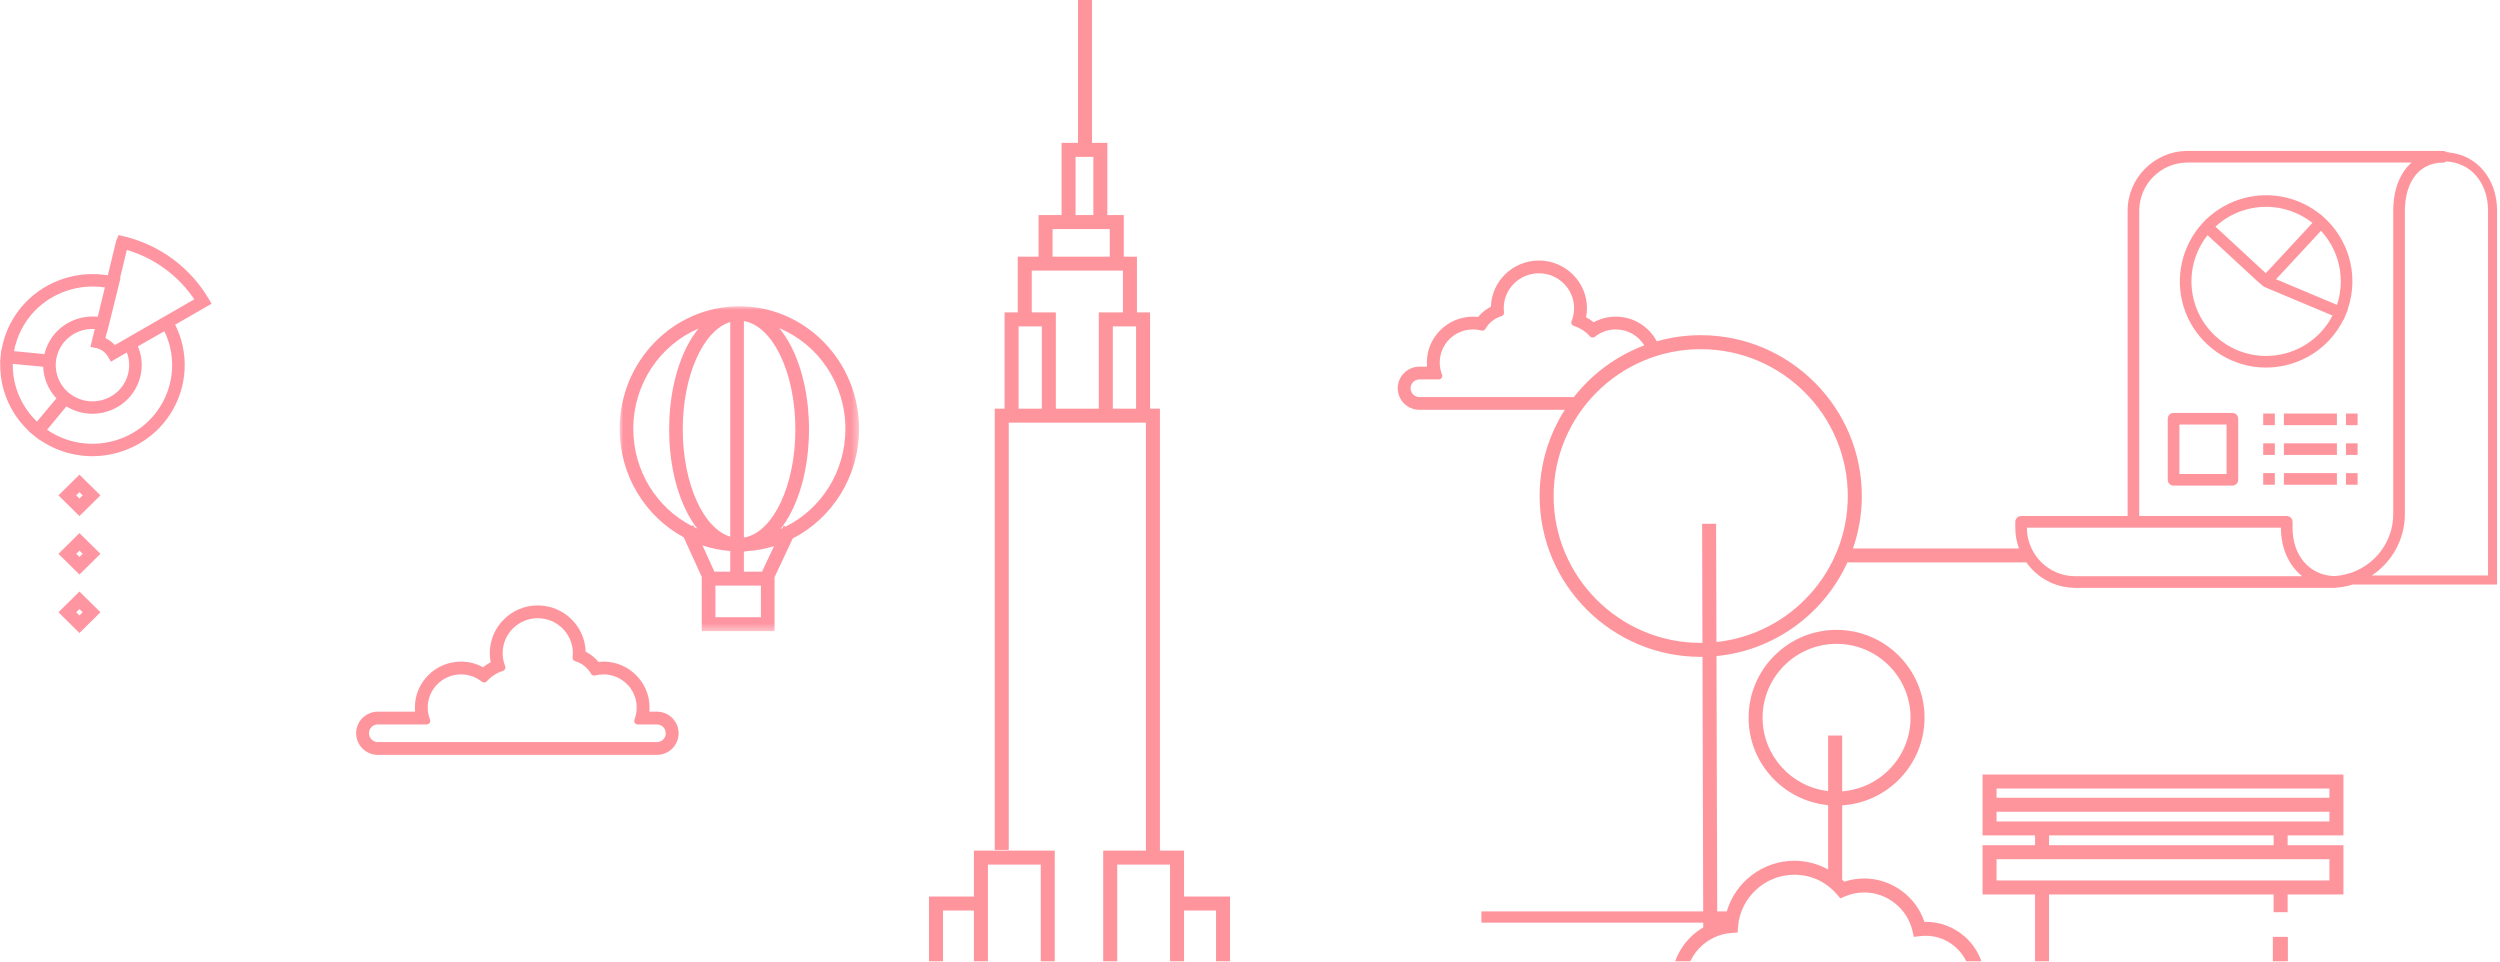 <?xml version="1.0" encoding="UTF-8"?>
<svg width="351px" height="135px" viewBox="0 0 351 135" version="1.1" xmlns="http://www.w3.org/2000/svg" xmlns:xlink="http://www.w3.org/1999/xlink">
    <!-- Generator: Sketch 52.6 (67491) - http://www.bohemiancoding.com/sketch -->
    <title>illu droite</title>
    <desc>Created with Sketch.</desc>
    <defs>
        <polygon id="path-1" points="0 0 33.611 0 33.611 45.612 0 45.612"></polygon>
    </defs>
    <g id="Symbols" stroke="none" stroke-width="1" fill="none" fill-rule="evenodd" opacity="0.5">
        <g id="footer/desktop" transform="translate(-1079, -36)">
            <g id="illu-droite" transform="translate(1060, 36)">
                <path d="M194.963,162.668 C193.909,162.399 192.945,161.897 192.153,161.186 L187.613,157.105 C185.509,155.214 182.086,155.214 179.982,157.105 L175.561,161.079 C173.008,163.373 168.854,163.373 166.302,161.079 L161.941,157.159 C159.837,155.268 156.414,155.268 154.309,157.159 L149.647,161.349 C148.546,162.339 147.107,162.925 145.553,163.036 L145.553,148.884 L194.963,148.884 L194.963,162.668 Z M151.398,146.92 L155.738,146.92 L155.738,127.842 L151.398,127.842 L151.398,146.92 Z M157.705,146.92 L165.121,146.92 L165.121,121.392 L157.705,121.392 L157.705,146.92 Z M175.857,146.92 L183.273,146.92 L183.273,121.392 L175.857,121.392 L175.857,146.92 Z M185.24,146.92 L189.73,146.92 L189.73,127.842 L185.24,127.842 L185.24,146.92 Z M162.012,57.38 L165.275,57.38 L165.275,45.829 L162.012,45.829 L162.012,57.38 Z M163.858,37.996 L176.658,37.996 L176.658,43.864 L173.274,43.864 L173.274,57.38 L167.242,57.38 L167.242,43.864 L163.858,43.864 L163.858,37.996 Z M166.781,36.032 L174.812,36.032 L174.812,32.16 L166.781,32.16 L166.781,36.032 Z M170.011,30.196 L172.504,30.196 L172.504,22.023 L170.011,22.023 L170.011,30.196 Z M175.241,57.38 L178.504,57.38 L178.504,45.829 L175.241,45.829 L175.241,57.38 Z M191.697,125.878 L185.24,125.878 L185.24,119.428 L181.855,119.428 L181.855,57.38 L180.471,57.38 L180.471,43.864 L178.625,43.864 L178.625,36.032 L176.78,36.032 L176.78,30.196 L174.472,30.196 L174.472,20.059 L172.318,20.059 L172.318,0 L170.351,0 L170.351,20.059 L168.044,20.059 L168.044,30.196 L164.813,30.196 L164.813,36.032 L161.891,36.032 L161.891,43.864 L160.045,43.864 L160.045,57.38 L158.661,57.38 L158.661,119.334 L160.628,119.334 L160.628,59.344 L179.889,59.344 L179.889,119.428 L173.889,119.428 L173.889,146.92 L167.088,146.92 L167.088,119.428 L155.738,119.428 L155.738,125.878 L149.431,125.878 L149.431,146.92 L143.585,146.92 L143.585,163.059 L106,163.059 L106,164.995 L145.017,164.995 C147.256,164.995 149.361,164.212 150.944,162.788 L155.607,158.598 C156.995,157.35 159.255,157.35 160.643,158.598 L165.005,162.517 C168.273,165.455 173.59,165.455 176.859,162.517 L181.28,158.544 C182.668,157.297 184.927,157.296 186.316,158.544 L190.856,162.625 C192.442,164.05 194.547,164.835 196.783,164.835 L196.783,163.975 L196.93,163.975 L196.93,146.92 L191.697,146.92 L191.697,125.878 Z" id="Fill-5" fill="#FF2B3A"></path>
                <path d="M70.805,102.956 C70.805,102.266 71.359,101.713 72.044,101.713 L74.736,101.713 C74.901,101.713 75.059,101.633 75.152,101.494 C75.249,101.357 75.266,101.182 75.207,101.028 C74.995,100.489 74.887,99.917 74.887,99.331 C74.887,96.771 76.981,94.686 79.552,94.686 C79.956,94.686 80.351,94.739 80.73,94.836 C80.775,94.847 80.819,94.853 80.863,94.853 C81.044,94.853 81.21,94.756 81.3,94.594 C81.778,93.744 82.591,93.102 83.528,92.831 C83.764,92.763 83.917,92.534 83.89,92.293 C83.868,92.096 83.853,91.897 83.853,91.697 C83.853,88.995 86.064,86.796 88.781,86.796 C91.497,86.796 93.708,88.995 93.708,91.697 C93.708,92.324 93.587,92.937 93.351,93.529 C93.301,93.658 93.306,93.804 93.365,93.93 C93.427,94.058 93.537,94.153 93.671,94.195 C94.538,94.465 95.322,94.972 95.931,95.657 C96.031,95.768 96.173,95.826 96.313,95.826 C96.425,95.826 96.537,95.789 96.628,95.713 C97.469,95.043 98.479,94.686 99.557,94.686 C102.13,94.686 104.228,96.771 104.228,99.331 C104.228,99.919 104.116,100.489 103.905,101.025 C103.845,101.179 103.865,101.355 103.957,101.492 C104.052,101.633 104.21,101.713 104.377,101.713 L111.232,101.713 C111.918,101.713 112.474,102.266 112.474,102.942 C112.474,103.638 111.918,104.19 111.232,104.19 L72.044,104.19 C71.359,104.19 70.805,103.638 70.805,102.956 M114.279,102.942 C114.279,101.274 112.913,99.917 111.232,99.917 L106.006,99.917 C106.024,99.723 106.032,99.528 106.032,99.331 C106.032,95.779 103.128,92.89 99.557,92.89 C98.46,92.89 97.41,93.157 96.456,93.679 C96.122,93.41 95.764,93.174 95.389,92.973 C95.471,92.553 95.513,92.127 95.513,91.697 C95.513,88.004 92.493,85 88.781,85 C85.137,85 82.16,87.894 82.052,91.492 C81.366,91.842 80.755,92.334 80.265,92.93 C80.028,92.904 79.789,92.89 79.552,92.89 C75.984,92.89 73.081,95.779 73.081,99.331 C73.081,99.528 73.09,99.723 73.107,99.917 L72.044,99.917 C70.365,99.917 69,101.28 69,102.956 C69,104.627 70.365,105.986 72.044,105.986 L111.232,105.986 C112.913,105.986 114.279,104.621 114.279,102.942" id="Fill-1" fill="#FF2B3A" transform="translate(91.64, 95.493) scale(-1, 1) translate(-91.64, -95.493) "></path>
                <g id="Group-6" transform="translate(19, 33)" fill="#FF2B44">
                    <path d="M10.702,36.55 L11.154,36.103 L11.606,36.549 L11.154,36.996 L10.702,36.55 Z M8.207,36.551 L11.154,39.459 L14.102,36.549 L11.154,33.64 L8.207,36.551 Z" id="Fill-1"></path>
                    <path d="M10.702,44.756 L11.154,44.309 L11.607,44.756 L11.154,45.202 L10.702,44.756 Z M8.207,44.756 L11.154,47.665 L14.102,44.756 L11.154,41.846 L8.207,44.756 Z" id="Fill-2"></path>
                    <path d="M8.207,52.963 L11.154,55.871 L14.102,52.962 L11.154,50.052 L8.207,52.963 Z M10.702,52.962 L11.154,52.516 L11.606,52.962 L11.154,53.408 L10.702,52.962 Z" id="Fill-3"></path>
                    <path d="M9.324,24.059 C9.945,24.439 10.633,24.728 11.337,24.898 C13.728,25.477 16.273,24.746 17.977,22.989 C19.682,21.232 20.313,18.69 19.624,16.354 C19.551,16.108 19.464,15.865 19.363,15.627 L23.082,13.505 C23.342,14.043 23.559,14.604 23.728,15.177 C24.842,18.952 23.822,23.062 21.066,25.902 C18.307,28.744 14.189,29.928 10.318,28.991 C9.003,28.673 7.729,28.105 6.608,27.341 L9.324,24.059 Z M6.068,18.491 C6.087,19.059 6.177,19.624 6.34,20.175 C6.643,21.203 7.189,22.147 7.925,22.926 L5.187,26.188 C3.797,24.858 2.779,23.195 2.235,21.352 C1.92,20.286 1.773,19.19 1.791,18.089 L6.068,18.491 Z M13.724,11.475 C11.599,11.251 9.452,12.029 7.986,13.54 C7.123,14.429 6.526,15.523 6.244,16.721 L1.97,16.299 C2.362,14.18 3.391,12.178 4.897,10.626 C7.411,8.036 11.144,6.803 14.724,7.357 L13.724,11.475 Z M17.932,16.843 C18.445,18.581 17.975,20.473 16.706,21.782 C15.436,23.091 13.539,23.636 11.755,23.204 C11.006,23.023 10.297,22.672 9.703,22.189 C8.9,21.536 8.322,20.672 8.031,19.686 C7.847,19.061 7.786,18.415 7.851,17.768 C7.963,16.639 8.462,15.567 9.257,14.747 C10.315,13.657 11.807,13.099 13.307,13.191 L12.696,15.709 L13.58,15.883 C14.228,16.04 14.793,16.458 15.131,17.029 L15.575,17.779 L17.806,16.494 C17.85,16.61 17.897,16.725 17.932,16.843 Z M15.064,13.531 L16.92,6.051 L16.854,6.035 L17.81,2.093 C21.653,3.216 25.071,5.72 27.273,9.025 L16.127,15.444 C15.755,15.04 15.306,14.711 14.807,14.476 L15.038,13.525 L15.064,13.531 Z M24.589,12.588 L29.707,9.641 L29.26,8.887 C26.699,4.556 22.4,1.389 17.465,0.196 L16.653,0 L16.324,0.768 L15.137,5.657 C10.935,4.96 6.597,6.356 3.625,9.419 C1.836,11.262 0.645,13.615 0.212,16.125 L0.18,16.122 L0.091,16.988 C0.09,17 0.089,17.011 0.088,17.023 C0.087,17.033 0.086,17.043 0.085,17.053 L0,17.921 L0.034,17.924 C-0.003,19.247 0.165,20.56 0.543,21.84 C1.188,24.027 2.396,25.978 4.057,27.534 L4.038,27.557 L4.719,28.114 C4.734,28.126 4.749,28.136 4.764,28.148 C4.771,28.155 4.779,28.162 4.787,28.168 L5.468,28.718 L5.49,28.691 C6.816,29.618 8.322,30.303 9.9,30.685 C10.9,30.927 11.931,31.05 12.965,31.05 C16.491,31.05 19.908,29.614 22.337,27.11 C25.53,23.821 26.711,19.061 25.42,14.688 C25.207,13.966 24.928,13.263 24.589,12.588 Z" id="Fill-4"></path>
                </g>
                <g id="Group-3" transform="translate(106, 43)">
                    <mask id="mask-2" fill="white">
                        <use xlink:href="#path-1"></use>
                    </mask>
                    <g id="Clip-2"></g>
                    <path d="M19.987,37.261 L17.444,37.261 L17.444,34.45 C17.609,34.431 17.774,34.407 17.938,34.376 C19.226,34.287 20.476,34.051 21.67,33.681 L19.987,37.261 Z M13.442,43.657 L19.832,43.657 L19.832,39.216 L13.442,39.216 L13.442,43.657 Z M15.528,34.364 L15.528,37.261 L13.303,37.261 L11.627,33.579 C12.87,33.993 14.177,34.26 15.528,34.364 Z M1.915,17.21 C1.915,10.866 5.695,5.429 11.072,3.128 C10.497,3.832 9.964,4.65 9.483,5.578 C7.847,8.736 6.946,12.892 6.946,17.28 C6.946,21.668 7.847,25.824 9.483,28.982 C9.916,29.817 10.391,30.56 10.9,31.215 C10.75,31.148 10.603,31.08 10.457,31.009 L10.333,30.738 L10.12,30.839 C5.255,28.329 1.915,23.171 1.915,17.21 Z M17.444,32.448 L17.444,2.083 C21.491,2.748 24.669,9.296 24.669,17.28 C24.669,25.124 21.602,31.582 17.657,32.438 C17.586,32.442 17.515,32.444 17.444,32.448 Z M15.528,2.211 L15.528,32.35 C11.751,31.204 8.861,24.894 8.861,17.28 C8.861,9.666 11.751,3.357 15.528,2.211 Z M31.695,17.21 C31.695,23.249 28.269,28.469 23.298,30.94 L23.021,30.805 L22.861,31.145 C22.77,31.187 22.68,31.231 22.588,31.271 C23.113,30.604 23.602,29.841 24.047,28.982 C25.683,25.824 26.584,21.668 26.584,17.28 C26.584,12.892 25.683,8.736 24.047,5.578 C23.554,4.627 23.006,3.794 22.416,3.079 C27.858,5.349 31.695,10.818 31.695,17.21 Z M33.611,17.21 C33.611,7.72 26.072,-0 16.805,-0 C7.539,-0 0,7.72 0,17.21 C0,23.813 3.653,29.557 8.997,32.441 L11.527,38 L11.527,45.612 L21.747,45.612 L21.747,38.037 L24.298,32.607 C29.813,29.781 33.611,23.942 33.611,17.21 Z" id="Fill-1" fill="#FF2B44" mask="url(#mask-2)"></path>
                </g>
                <path d="M368.319,80.797 L352.006,80.797 C354.8,78.938 356.645,75.766 356.645,72.171 L356.645,29.574 C356.645,26.343 358.055,22.873 362.012,22.825 C362.188,22.824 362.351,22.762 362.484,22.664 C365.934,22.866 368.319,25.657 368.319,29.574 L368.319,80.797 Z M305.627,78.965 C305.49,78.832 305.361,78.692 305.237,78.548 C305.227,78.538 305.217,78.528 305.208,78.517 C305.083,78.37 304.965,78.218 304.853,78.061 C304.848,78.055 304.843,78.049 304.838,78.042 C304.606,77.715 304.402,77.367 304.229,77.001 C303.819,76.132 303.583,75.168 303.583,74.149 L303.583,74.081 L317.497,74.081 L319.169,74.081 L339.243,74.081 L339.243,74.149 C339.243,76.924 340.324,79.367 342.217,80.899 L338.317,80.899 L338.317,80.899 L310.321,80.899 C310.302,80.899 310.282,80.897 310.263,80.897 C308.462,80.877 306.829,80.139 305.627,78.965 Z M319.351,72.171 L319.351,29.574 C319.351,25.897 322.347,22.869 326.029,22.825 C326.047,22.825 326.065,22.825 326.082,22.823 L327.086,22.823 L331.932,22.823 L357.58,22.823 C355.921,24.303 355.011,26.689 355.011,29.574 L355.011,72.171 C355.011,76.554 351.754,80.183 347.53,80.797 L347.531,80.797 C347.344,80.824 347.155,80.845 346.964,80.863 C346.846,80.873 346.726,80.877 346.607,80.881 C343.221,80.708 340.877,77.982 340.877,74.149 L340.877,73.264 C340.877,72.814 340.51,72.448 340.06,72.448 L319.337,72.448 C319.34,72.356 319.351,72.264 319.351,72.171 Z M259.989,90.142 L259.942,73.535 L257.975,73.54 L258.022,90.255 C257.941,90.255 257.862,90.261 257.781,90.261 C246.394,90.261 237.129,81.011 237.129,69.642 C237.129,58.273 246.394,49.023 257.781,49.023 C269.168,49.023 278.432,58.273 278.432,69.642 C278.432,80.267 270.341,89.038 259.989,90.142 Z M218.29,55.746 C217.604,55.746 217.049,55.194 217.049,54.513 C217.049,53.824 217.604,53.271 218.29,53.271 L220.988,53.271 C221.154,53.271 221.312,53.192 221.405,53.054 C221.502,52.916 221.519,52.741 221.46,52.587 C221.247,52.049 221.139,51.478 221.139,50.892 C221.139,48.335 223.238,46.252 225.814,46.252 C226.22,46.252 226.615,46.305 226.995,46.402 C227.04,46.413 227.084,46.419 227.128,46.419 C227.31,46.419 227.476,46.323 227.566,46.16 C228.045,45.312 228.86,44.67 229.798,44.399 C230.036,44.331 230.189,44.103 230.162,43.862 C230.139,43.665 230.125,43.467 230.125,43.267 C230.125,40.568 232.341,38.371 235.063,38.371 C237.785,38.371 240,40.568 240,43.267 C240,43.892 239.879,44.506 239.642,45.096 C239.592,45.226 239.597,45.371 239.657,45.497 C239.718,45.625 239.83,45.72 239.963,45.762 C240.833,46.032 241.618,46.537 242.228,47.222 C242.329,47.333 242.47,47.39 242.611,47.39 C242.723,47.39 242.835,47.354 242.927,47.278 C243.77,46.609 244.782,46.252 245.862,46.252 C247.554,46.252 249.036,47.152 249.858,48.492 C245.928,49.964 242.516,52.501 239.97,55.746 L218.29,55.746 Z M250.75,48.181 C250.718,48.192 250.686,48.203 250.653,48.214 C250.686,48.203 250.718,48.192 250.75,48.181 Z M262.958,130.928 L263.025,130.086 C263.349,126.008 266.813,122.815 270.912,122.815 C273.261,122.815 275.393,123.798 276.915,125.582 L277.383,126.131 L278.048,125.849 C278.906,125.487 279.813,125.302 280.743,125.302 C283.942,125.302 286.785,127.562 287.503,130.677 L287.702,131.539 L288.58,131.432 C290.412,131.211 292.179,131.757 293.555,132.974 C294.93,134.19 295.718,135.936 295.718,137.765 C295.718,140.283 294.233,142.563 291.926,143.592 L258.637,143.592 C256.771,142.291 255.66,140.171 255.66,137.902 C255.66,134.278 258.495,131.241 262.113,130.987 L262.958,130.928 Z M266.47,100.767 C266.47,95.05 271.129,90.398 276.855,90.398 C282.581,90.398 287.239,95.05 287.239,100.767 C287.239,106.221 282.999,110.701 277.637,111.102 L277.637,103.268 L275.669,103.268 L275.669,111.065 C270.5,110.476 266.47,106.083 266.47,100.767 Z M299.318,123.616 L346.049,123.616 L346.049,120.634 L299.318,120.634 L299.318,123.616 Z M306.685,118.67 L338.218,118.67 L338.218,117.294 L306.685,117.294 L306.685,118.67 Z M299.318,115.33 L346.049,115.33 L346.049,113.965 L299.318,113.965 L299.318,115.33 Z M299.318,112.001 L346.049,112.001 L346.049,110.713 L299.318,110.713 L299.318,112.001 Z M362.807,21.407 L362.807,21.373 L362.509,21.373 C362.369,21.261 362.194,21.192 362.002,21.192 L326.021,21.192 C325.995,21.192 325.971,21.193 325.952,21.195 C321.411,21.28 317.717,25.039 317.717,29.574 L317.717,72.171 C317.717,72.264 317.711,72.356 317.708,72.448 L302.766,72.448 C302.315,72.448 301.949,72.814 301.949,73.264 L301.949,74.149 C301.949,75.149 302.137,76.107 302.466,77.001 L279.16,77.001 C279.96,74.693 280.4,72.218 280.4,69.642 C280.4,57.19 270.253,47.059 257.781,47.059 C255.642,47.059 253.574,47.363 251.611,47.92 C250.526,45.866 248.358,44.458 245.862,44.458 C244.763,44.458 243.71,44.725 242.753,45.246 C242.419,44.978 242.061,44.742 241.685,44.542 C241.768,44.121 241.809,43.696 241.809,43.267 C241.809,39.578 238.783,36.577 235.063,36.577 C231.412,36.577 228.429,39.468 228.319,43.062 C227.633,43.412 227.02,43.902 226.529,44.498 C226.291,44.472 226.052,44.458 225.814,44.458 C222.239,44.458 219.33,47.345 219.33,50.892 C219.33,51.089 219.339,51.284 219.356,51.478 L218.29,51.478 C216.609,51.478 215.24,52.839 215.24,54.513 C215.24,56.183 216.609,57.54 218.29,57.54 L238.699,57.54 C236.464,61.041 235.162,65.191 235.162,69.642 C235.162,82.094 245.309,92.225 257.781,92.225 C257.864,92.225 257.945,92.22 258.028,92.219 L258.129,127.958 L226.989,127.958 L226.989,129.54 L258.134,129.54 L258.135,130.214 C255.476,131.766 253.693,134.649 253.693,137.902 C253.693,140.847 255.151,143.597 257.591,145.257 L258.026,145.556 L292.34,145.556 L292.664,145.413 C294.829,144.47 296.446,142.682 297.205,140.538 L316.998,140.538 L316.998,138.574 L297.641,138.574 C297.668,138.306 297.685,138.037 297.685,137.765 C297.685,137.5 297.668,137.237 297.643,136.976 L332.063,136.976 L332.063,135.012 L306.685,135.012 L306.685,125.58 L338.217,125.58 L338.217,128.076 L340.185,128.076 L340.185,125.58 L348.017,125.58 L348.017,118.67 L340.185,118.67 L340.185,117.294 L348.017,117.294 L348.017,108.748 L297.351,108.748 L297.351,117.294 L304.718,117.294 L304.718,118.67 L297.351,118.67 L297.351,125.58 L304.718,125.58 L304.718,135.012 L297.21,135.012 C296.743,133.676 295.943,132.463 294.86,131.504 C293.295,130.12 291.274,129.38 289.19,129.422 C287.991,125.851 284.565,123.338 280.743,123.338 C279.783,123.338 278.843,123.49 277.939,123.791 C277.843,123.693 277.737,123.606 277.637,123.513 L277.637,113.072 C284.084,112.667 289.206,107.304 289.206,100.767 C289.206,93.966 283.665,88.434 276.855,88.434 C270.044,88.434 264.503,93.966 264.503,100.767 C264.503,107.167 269.413,112.443 275.669,113.041 L275.669,122.075 C274.23,121.282 272.599,120.85 270.912,120.85 C266.479,120.85 262.648,123.847 261.437,127.958 L260.096,127.958 L259.995,92.116 C268.185,91.318 275.103,86.139 278.374,78.965 L303.501,78.965 C304.995,81.068 307.424,82.473 310.166,82.527 C310.195,82.53 310.224,82.532 310.253,82.532 L311.507,82.532 L312.956,82.532 L346.858,82.532 C346.938,82.532 347.013,82.517 347.086,82.495 C347.866,82.434 348.623,82.289 349.345,82.066 L369.59,82.066 L369.59,29.574 C369.59,25.173 366.834,21.818 362.889,21.416 L362.807,21.407 Z" id="Fill-29" fill="#FF2B3A"></path>
                <path d="M334.842,49.716 C331.201,48.89 328.254,46.166 327.149,42.604 C326.126,39.304 326.795,35.727 328.94,33.017 L335.734,39.297 L336.01,39.552 L336.863,40.266 C336.865,40.267 346.484,44.305 346.484,44.305 C346.051,45.145 345.504,45.924 344.858,46.62 C342.318,49.357 338.481,50.545 334.842,49.716 Z M339.486,29.302 C341.002,29.645 342.445,30.333 343.666,31.297 L339.351,35.949 L337.12,38.355 L330.05,31.82 C332.593,29.475 336.113,28.534 339.486,29.302 Z M344.866,32.405 C345.921,33.547 346.72,34.931 347.18,36.413 C347.82,38.48 347.797,40.744 347.117,42.8 L338.557,39.207 L338.89,38.849 L344.866,32.405 Z M346.057,47.729 C346.834,46.891 347.477,45.951 347.987,44.935 L348.02,44.949 L348.337,44.198 C348.341,44.188 348.344,44.178 348.348,44.168 L348.652,43.444 L348.62,43.431 C349.449,41.014 349.501,38.383 348.74,35.93 C348.112,33.904 346.957,32.071 345.398,30.631 L344.798,30.076 L344.779,30.097 C343.343,28.939 341.654,28.119 339.849,27.709 C335.906,26.815 331.765,27.962 328.848,30.708 L328.828,30.689 L328.273,31.288 C325.34,34.45 324.312,38.971 325.588,43.087 C326.864,47.203 330.272,50.354 334.48,51.308 C335.353,51.505 336.251,51.606 337.149,51.606 C340.524,51.606 343.771,50.193 346.057,47.729 Z" id="Fill-30" fill="#FF2B3A"></path>
                <polygon id="Fill-31" fill="#FF2B3A" points="348.373 59.691 350.007 59.691 350.007 58.06 348.373 58.06"></polygon>
                <polygon id="Fill-32" fill="#FF2B3A" points="336.753 59.691 338.387 59.691 338.387 58.06 336.753 58.06"></polygon>
                <polygon id="Fill-33" fill="#FF2B3A" points="339.658 59.691 347.102 59.691 347.102 58.06 339.658 58.06"></polygon>
                <polygon id="Fill-34" fill="#FF2B3A" points="339.658 63.874 347.102 63.874 347.102 62.243 339.658 62.243"></polygon>
                <polygon id="Fill-35" fill="#FF2B3A" points="348.373 63.874 350.007 63.874 350.007 62.243 348.373 62.243"></polygon>
                <polygon id="Fill-36" fill="#FF2B3A" points="336.753 63.874 338.387 63.874 338.387 62.243 336.753 62.243"></polygon>
                <polygon id="Fill-37" fill="#FF2B3A" points="339.658 68.059 347.102 68.059 347.102 66.426 339.658 66.426"></polygon>
                <polygon id="Fill-38" fill="#FF2B3A" points="336.753 68.059 338.387 68.059 338.387 66.426 336.753 66.426"></polygon>
                <polygon id="Fill-39" fill="#FF2B3A" points="348.373 68.059 350.007 68.059 350.007 66.426 348.373 66.426"></polygon>
                <path d="M324.987,66.55 L331.611,66.55 L331.611,59.603 L324.987,59.603 L324.987,66.55 Z M332.428,57.972 L324.17,57.972 C323.719,57.972 323.353,58.338 323.353,58.788 L323.353,67.366 C323.353,67.816 323.719,68.182 324.17,68.182 L332.428,68.182 C332.879,68.182 333.245,67.816 333.245,67.366 L333.245,58.788 C333.245,58.338 332.879,57.972 332.428,57.972 Z" id="Fill-40" fill="#FF2B3A"></path>
                <path d="M339.163,131.538 L338.109,131.538 L338.109,135.723 L337.206,135.723 L337.204,135.723 L334.929,135.723 L334.023,135.723 L334.023,136.627 L334.023,136.627 L334.023,136.775 L334.023,137.827 L337.63,137.827 L339.311,137.827 C339.81,137.827 340.217,137.42 340.217,136.923 L340.217,132.442 L340.217,132.441 L340.217,131.538 L339.312,131.538 L339.163,131.538 Z" id="Fill-42" fill="#FF2B3A"></path>
            </g>
        </g>
    </g>
</svg>